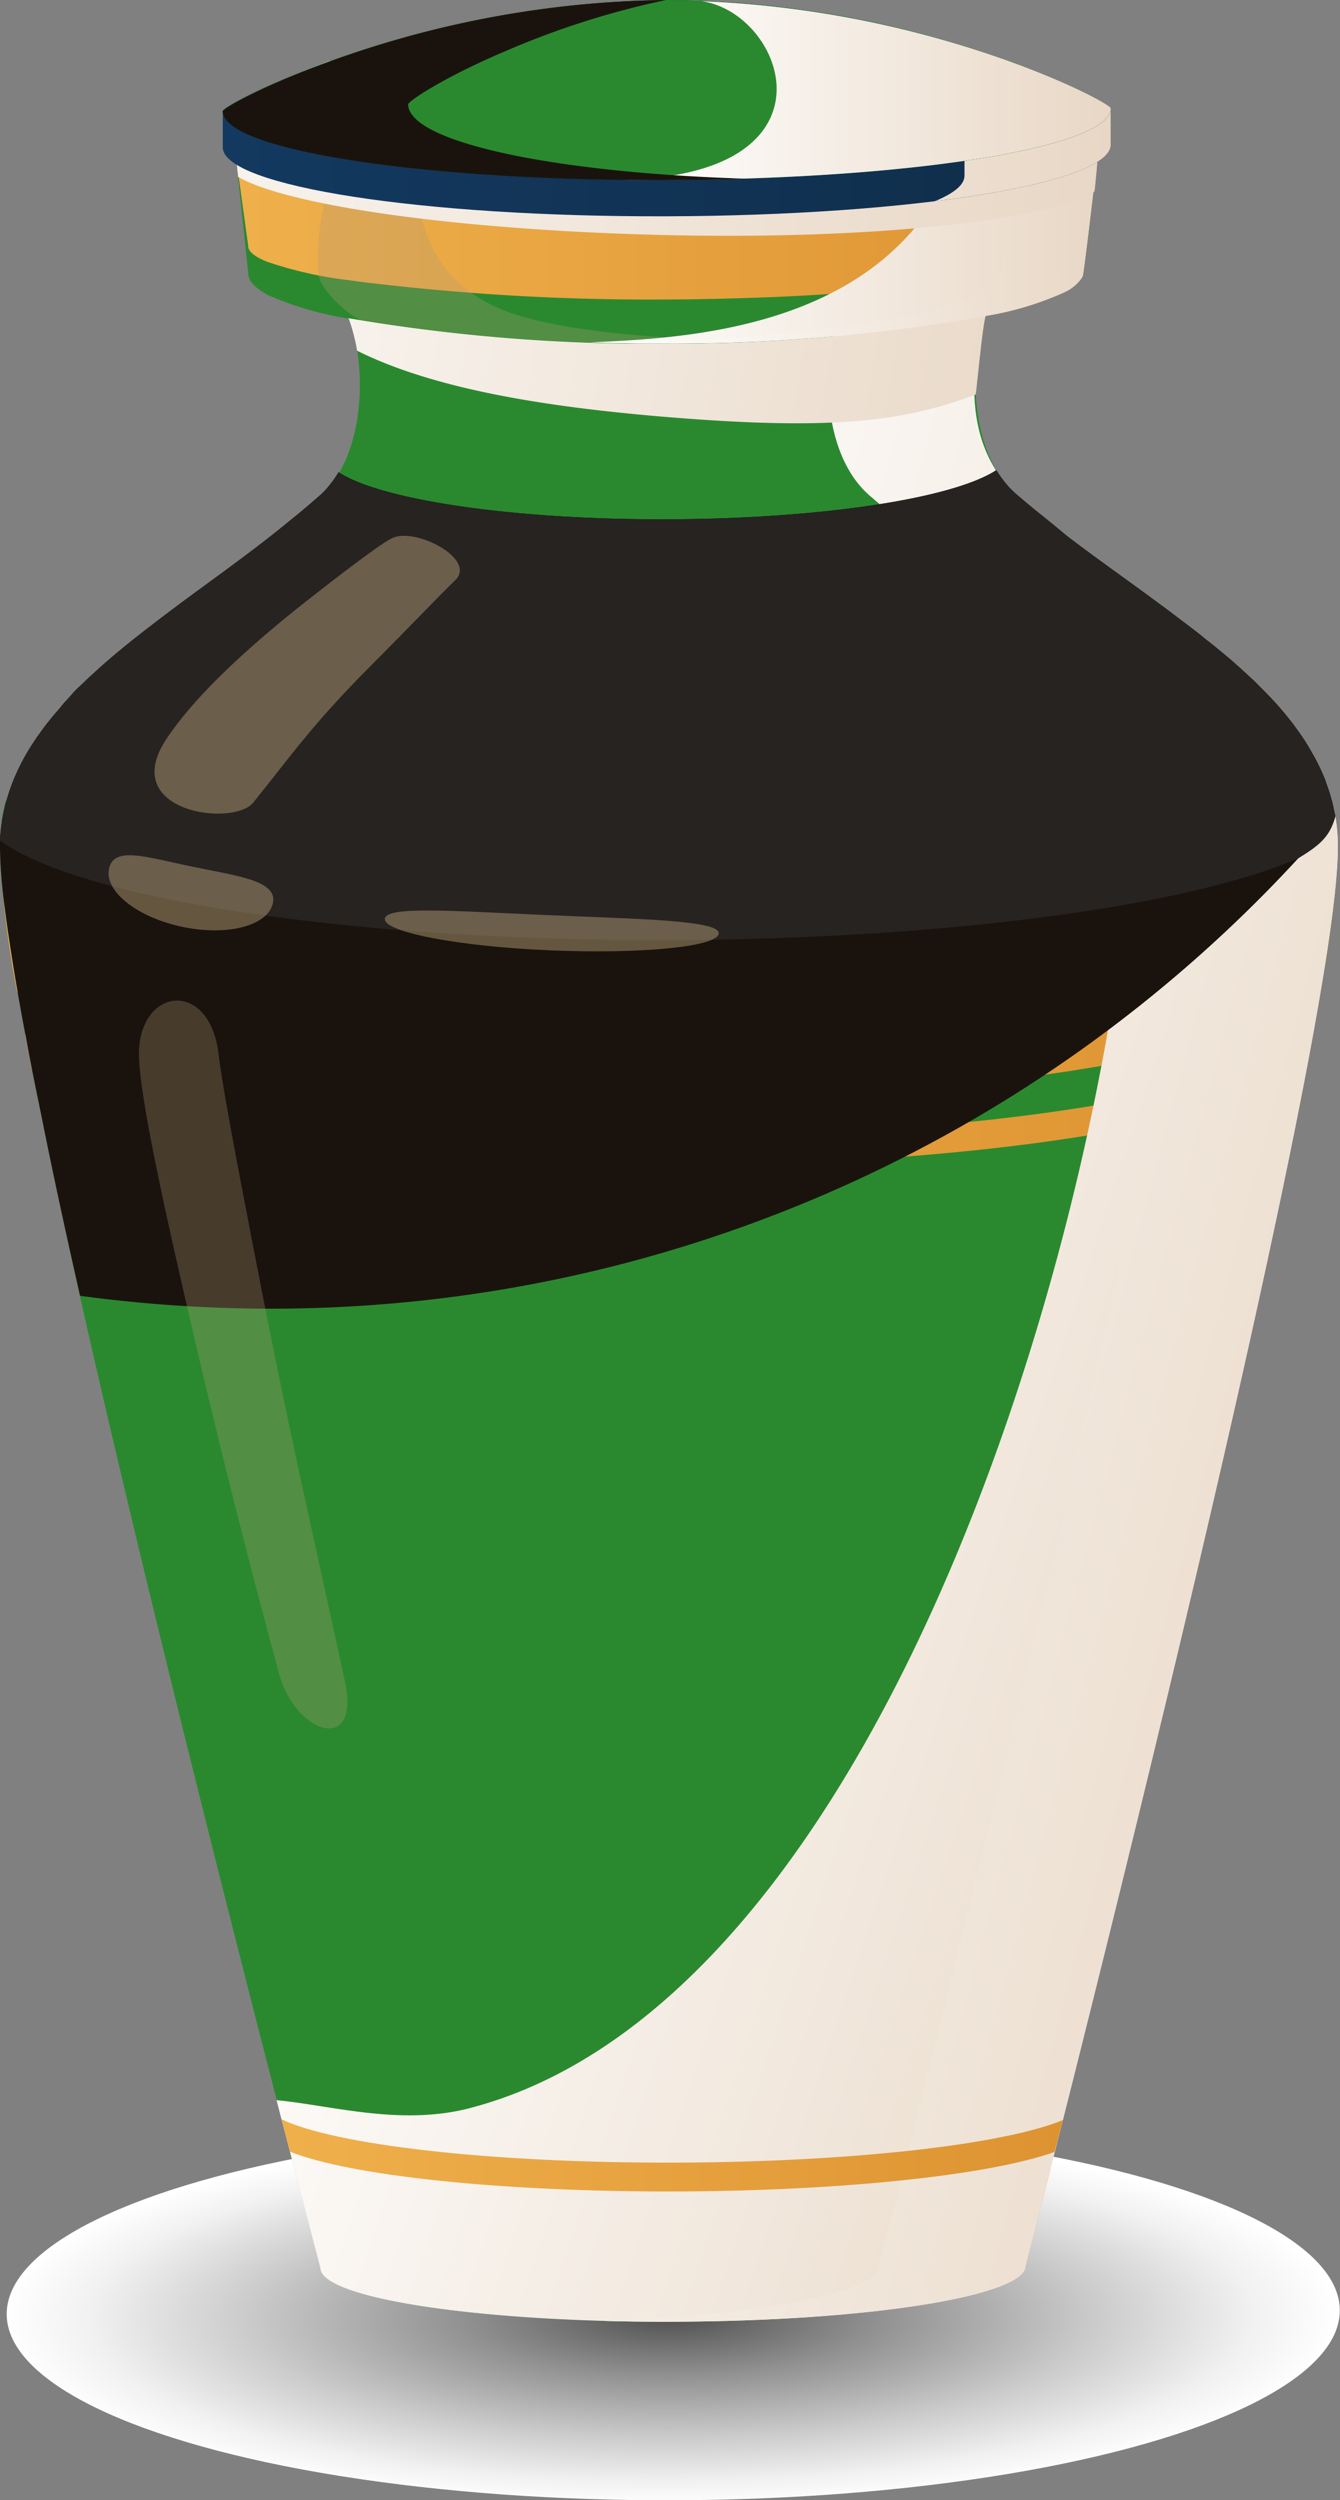 <?xml version="1.0" encoding="UTF-8"?> <svg xmlns="http://www.w3.org/2000/svg" xmlns:xlink="http://www.w3.org/1999/xlink" viewBox="0 0 157.59 293.83"><rect x="0" y="0" width="157.59" height="293.83" fill="#808080" stroke="none"/><defs><style>.cls-1{isolation:isolate;}.cls-15,.cls-17,.cls-18,.cls-19,.cls-2,.cls-21,.cls-24,.cls-8,.cls-9{mix-blend-mode:multiply;}.cls-2{fill:url(#radial-gradient);}.cls-23,.cls-3{fill:#2a892f;}.cls-4{fill:url(#linear-gradient);}.cls-5{fill:url(#linear-gradient-2);}.cls-6{fill:url(#linear-gradient-3);}.cls-7{fill:url(#linear-gradient-4);}.cls-8{fill:url(#linear-gradient-5);}.cls-9{fill:url(#linear-gradient-6);}.cls-10{fill:#1a130d;}.cls-10,.cls-11,.cls-12,.cls-13,.cls-23{mix-blend-mode:screen;}.cls-11{fill:#262321;}.cls-12,.cls-13{fill:#b09b75;}.cls-12{opacity:0.3;}.cls-13{opacity:0.5;}.cls-14{fill:url(#linear-gradient-7);}.cls-15{fill:url(#linear-gradient-8);}.cls-16{fill:url(#linear-gradient-9);}.cls-17{fill:url(#linear-gradient-10);}.cls-18{fill:url(#linear-gradient-11);}.cls-19{fill:url(#linear-gradient-12);}.cls-20{fill:url(#linear-gradient-13);}.cls-21{fill:url(#linear-gradient-14);}.cls-22{fill:url(#linear-gradient-15);}.cls-24{fill:url(#linear-gradient-16);}</style><radialGradient id="radial-gradient" cx="-69.69" cy="159.52" r="55.74" gradientTransform="matrix(1.41, 0, 0, 0.4, 177.2, 208.5)" gradientUnits="userSpaceOnUse"><stop offset="0" stop-color="#515151"></stop><stop offset="0.31" stop-color="#919191"></stop><stop offset="0.64" stop-color="#ccc"></stop><stop offset="0.87" stop-color="#f1f1f1"></stop><stop offset="1" stop-color="#fff"></stop></radialGradient><linearGradient id="linear-gradient" x1="-1.64" y1="112.7" x2="155.7" y2="112.7" gradientTransform="translate(1.34 0.19) rotate(-0.17)" gradientUnits="userSpaceOnUse"><stop offset="0" stop-color="#efb04b"></stop><stop offset="1" stop-color="#dd9331"></stop></linearGradient><linearGradient id="linear-gradient-2" x1="1.25" y1="129.2" x2="152.67" y2="129.2" xlink:href="#linear-gradient"></linearGradient><linearGradient id="linear-gradient-3" x1="0.27" y1="95.46" x2="153.92" y2="95.46" xlink:href="#linear-gradient"></linearGradient><linearGradient id="linear-gradient-4" x1="32.68" y1="264.05" x2="121.41" y2="264.05" xlink:href="#linear-gradient"></linearGradient><linearGradient id="linear-gradient-5" x1="43.37" y1="154.68" x2="162.08" y2="194.49" gradientTransform="translate(1.34 0.19) rotate(-0.17)" gradientUnits="userSpaceOnUse"><stop offset="0" stop-color="#fff"></stop><stop offset="1" stop-color="#e8d7c5"></stop></linearGradient><linearGradient id="linear-gradient-6" x1="38.92" y1="129.25" x2="181.45" y2="167.67" xlink:href="#linear-gradient-5"></linearGradient><linearGradient id="linear-gradient-7" x1="31.08" y1="253.27" x2="122.91" y2="253.27" xlink:href="#linear-gradient"></linearGradient><linearGradient id="linear-gradient-8" x1="-2.87" y1="26.44" x2="126.69" y2="48.97" xlink:href="#linear-gradient-5"></linearGradient><linearGradient id="linear-gradient-9" x1="26.31" y1="29.02" x2="127.8" y2="29.02" gradientTransform="matrix(1, 0, 0, 0.77, 1.34, 4.21)" xlink:href="#linear-gradient"></linearGradient><linearGradient id="linear-gradient-10" x1="67.93" y1="29.02" x2="127.78" y2="29.02" xlink:href="#linear-gradient-5"></linearGradient><linearGradient id="linear-gradient-11" x1="72.05" y1="29.02" x2="127.78" y2="29.02" xlink:href="#linear-gradient-5"></linearGradient><linearGradient id="linear-gradient-12" x1="-17.69" y1="1.77" x2="127.48" y2="29.34" xlink:href="#linear-gradient-5"></linearGradient><linearGradient id="linear-gradient-13" x1="24.82" y1="14.84" x2="129.25" y2="14.84" gradientTransform="translate(1.34 0.19) rotate(-0.17)" gradientUnits="userSpaceOnUse"><stop offset="0" stop-color="#133960"></stop><stop offset="1" stop-color="#0f2d49"></stop></linearGradient><linearGradient id="linear-gradient-14" x1="32.24" y1="14" x2="129.25" y2="14" xlink:href="#linear-gradient-5"></linearGradient><linearGradient id="linear-gradient-15" x1="24.82" y1="10.61" x2="129.25" y2="10.61" xlink:href="#linear-gradient-13"></linearGradient><linearGradient id="linear-gradient-16" x1="71.69" y1="10.65" x2="129.25" y2="10.65" xlink:href="#linear-gradient-5"></linearGradient></defs><title>Asset 1</title><g class="cls-1"><g id="Layer_2" data-name="Layer 2"><g id="Layer_1-2" data-name="Layer 1"><ellipse class="cls-2" cx="79.2" cy="271.74" rx="78.39" ry="22.1" transform="translate(-0.83 0.24) rotate(-0.17)"></ellipse><path class="cls-3" d="M157.34,99.45a116,116,0,0,1-2,16.67c-.3,1.82-.65,3.74-1,5.75-.24,1.27-.48,2.58-.74,3.92-9.32,48.9-33,140.51-33,140.51,0,3.55-18.53,6.49-41.43,6.56s-41.46-2.76-41.47-6.31c0,0-17.14-64.65-28.31-114.26C7.78,145.05,6.27,138.13,5,131.77c-.17-.84-.34-1.68-.51-2.49-.51-2.5-1-4.91-1.41-7.2,0-.18-.07-.35-.11-.52-.13-.73-.27-1.47-.4-2.18-.4-2.2-.76-4.28-1.07-6.22-.12-.78-.25-1.53-.35-2.26-.23-1.47-.42-2.83-.58-4.11A59.45,59.45,0,0,1,0,99.92c0-.38,0-.76,0-1.13s0-.65.07-1,.08-.74.13-1.09c0-.11,0-.22,0-.33s.09-.5.13-.74a.24.24,0,0,0,0-.09c.09-.45.2-.9.32-1.35A.94.94,0,0,1,.82,94c.05-.21.12-.43.19-.65a7.49,7.49,0,0,1,.25-.76l.26-.7c.11-.29.24-.59.37-.88s.16-.36.25-.53.21-.44.31-.66c.25-.49.52-1,.81-1.45.12-.22.25-.42.38-.64a41,41,0,0,1,6.84-8l.61-.56q1.56-1.43,3.23-2.8c.89-.73,1.81-1.47,2.75-2.19l1.41-1.09,2.12-1.6,1.54-1.14c2.06-1.52,4.17-3,6.25-4.61.51-.39,1-.77,1.56-1.17,2.6-2,5.16-4,7.57-6.1.24-.2.45-.42.67-.63s.41-.46.6-.69a11.29,11.29,0,0,0,1.06-1.53l.1-.18c2.37-4.15,2.75-9.81,2.07-14.2,0-.22-.07-.45-.12-.67a3.25,3.25,0,0,0-.08-.43,15.39,15.39,0,0,0-.52-2c-.07-.25-.15-.47-.23-.69a38.31,38.31,0,0,1-9.62-2.8C30,33.84,29.2,33,29.2,32.21c0-.17-1.53-14.45-1.53-14.45l101.51-.31s-1.73,15-1.85,15a1.52,1.52,0,0,1-.17.3,5.1,5.1,0,0,1-2,1.61h0a36.86,36.86,0,0,1-9.18,2.76,2.47,2.47,0,0,0-.1.29A19.69,19.69,0,0,0,115,41c-.62,4.18-.3,9.52,1.8,13.59.14.29.29.56.44.81a11.61,11.61,0,0,0,1.08,1.52c.19.24.4.47.61.69s.43.43.67.63c.5.43,1,.85,1.5,1.27.31.26.62.52.94.77l1.84,1.48L125.49,63c3.37,2.57,6.84,5,10.2,7.48l.1.07,1.46,1.08.36.27,2.51,1.9c.48.36.94.72,1.39,1.09s.92.72,1.37,1.09l.67.55c.89.72,1.75,1.46,2.58,2.23l.61.56c.4.36.8.74,1.19,1.13l.58.58.57.58a37.33,37.33,0,0,1,2.6,3c.33.41.63.81.93,1.23a26,26,0,0,1,1.64,2.54l.37.65a23.15,23.15,0,0,1,1.3,2.82,5.1,5.1,0,0,1,.19.55,14.42,14.42,0,0,1,.45,1.41c.06.18.1.36.15.54.13.53.25,1.09.34,1.64A22.26,22.26,0,0,1,157.34,99.45Z"></path><path class="cls-4" d="M157.34,99.45a116,116,0,0,1-2,16.67c-6.07,7.28-38.07,12.92-76.63,13s-70.62-5.34-76.7-12.58A114,114,0,0,1,0,99.92a22.16,22.16,0,0,1,.27-3.5c11.27,6.36,42.14,10.85,78.42,10.74s67.11-4.79,78.36-11.22A22.26,22.26,0,0,1,157.34,99.45Z"></path><path class="cls-5" d="M154.38,121.87c-.24,1.27-.48,2.58-.74,3.92-9.5,6.37-39.24,11.09-74.47,11.19-36.39.11-67-4.72-75.43-11.36-.27-1.39-.53-2.74-.79-4.06,7.2,7,38.59,12.15,76.21,12C115.36,133.49,145.79,128.51,154.38,121.87Z"></path><path class="cls-6" d="M155.54,90.87c0,.08,0,.16,0,.23-9.75,6.53-40.27,11.37-76.41,11.48C42,102.7,10.82,97.8,1.88,91.06a25.88,25.88,0,0,1,1.31-2.57c10.42,6.27,40.46,10.73,75.87,10.62,34.77-.11,64.34-4.59,75.22-10.74.11.2.23.4.34.61.25.46.48.92.7,1.39C155.4,90.53,155.47,90.7,155.54,90.87Z"></path><path class="cls-7" d="M123.52,255c-1.81,7.07-2.89,11.27-2.89,11.27,0,3.55-18.53,6.49-41.43,6.56s-41.46-2.76-41.47-6.31c0,0-1.11-4.19-2.95-11.25,2.51,3.42,21.42,6,44.38,6S121,258.47,123.52,255Z"></path><path class="cls-8" d="M157.34,99.45c.06,19.33-22.6,111.14-32.34,149.71-.34,1.32-.65,2.56-1,3.75-.19.73-.37,1.44-.53,2.12-1.81,7.07-2.89,11.27-2.89,11.27,0,3.55-18.53,6.49-41.43,6.56s-41.46-2.76-41.47-6.31c0,0-1.11-4.19-2.95-11.25-.2-.78-.42-1.59-.63-2.43-.31-1.21-.64-2.47-1-3.81-.19-.72-.38-1.48-.58-2.24,6.48.62,14.45,3,22.48,1,56.62-14.4,83.58-134.9,78.15-173.43a39,39,0,0,0-1-6.39C145.05,77.24,157.3,85.92,157.34,99.45Z"></path><path class="cls-9" d="M157.34,99.45c.08,24.62-36.71,166.85-36.71,166.85,0,3.55-18.53,6.49-41.43,6.56-3,0-5.86,0-8.64-.12,18.74-.66,32.79-3.3,32.78-6.39,0,0,36.79-142.23,36.71-166.85-.05-18-21.86-27.48-37.77-41.25-6.53-5.65-5.5-19-2.72-22.9,2-2.82,10.68-2.85,10.68-2.85l1.65-15,17.29-.06s-3.8,17.88-13.25,19.67c0,0-4.79,13.39,3.65,21.08C135.13,72.37,157.29,81.4,157.34,99.45Z"></path><path class="cls-10" d="M157.05,95.94q-2.15,2.5-4.37,4.93A164.11,164.11,0,0,1,32.3,153.8a167.6,167.6,0,0,1-22.88-1.51C7.78,145.05,6.27,138.13,5,131.77c-.17-.84-.34-1.68-.51-2.49-.51-2.5-1-4.91-1.41-7.2-.18-.93-.35-1.82-.51-2.7-.4-2.2-.76-4.28-1.07-6.22-.12-.78-.25-1.53-.35-2.26-.23-1.47-.42-2.83-.58-4.11A59.45,59.45,0,0,1,0,99.92c0-.38,0-.76,0-1.13a20.06,20.06,0,0,1,.43-3.34c.09-.41.18-.82.29-1.21a23.84,23.84,0,0,1,2.89-6.49c.21-.33.43-.67.66-1s.58-.83.88-1.23.46-.6.7-.9.55-.68.84-1,.55-.65.83-1l.08-.08c.29-.32.59-.64.9-1s.66-.69,1-1l.94-.9.61-.56q1.56-1.43,3.23-2.8c.89-.73,1.81-1.47,2.75-2.19l1.41-1.09,2.12-1.6c4.35-3.25,9-6.49,13.27-10l1.37-1.11c.78-.65,1.53-1.29,2.28-1.95.24-.2.45-.41.67-.63s.41-.46.6-.69a11.29,11.29,0,0,0,1.06-1.53c5,3.27,20.48,5.6,38.7,5.54s33.64-2.48,38.67-5.78a11.61,11.61,0,0,0,1.08,1.52,8.12,8.12,0,0,0,.61.69c.22.22.44.43.67.63.5.43,1,.85,1.5,1.27.32.26.62.52.94.77l1.84,1.48L125.49,63c3.37,2.57,6.84,5,10.2,7.48l.1.07,1.46,1.08.36.27,2.51,1.9c.48.36.94.72,1.39,1.09s.92.72,1.37,1.09l.67.55.54.45c.46.38.93.78,1.37,1.18.22.19.45.39.67.6l.61.56c.4.37.81.74,1.19,1.13l.58.58.57.58a39.22,39.22,0,0,1,3.08,3.58l.45.62a26,26,0,0,1,1.64,2.54l.37.65c.25.46.48.92.7,1.39.14.29.26.59.39.89s.17.43.25.66.11.28.15.43a14.42,14.42,0,0,1,.45,1.41c.06.18.1.35.15.53a.43.43,0,0,1,0,0c.06.26.12.52.17.78S157,95.66,157.05,95.94Z"></path><path class="cls-11" d="M157.05,95.94c-.65,2.37-1.77,3.35-4.37,4.93-12.76,5.53-40.72,9.45-73.26,9.61H78.7c-22.47.07-42.83-1.68-57.57-4.54C11.18,104,3.78,101.55,0,98.79a20.06,20.06,0,0,1,.43-3.34c.09-.41.18-.82.29-1.21a20.71,20.71,0,0,1,1.13-3.18,25.88,25.88,0,0,1,1.31-2.57c.15-.25.29-.49.45-.74s.43-.67.66-1,.58-.83.88-1.23.46-.6.7-.9.55-.68.84-1,.55-.65.83-1l.08-.08c.29-.32.59-.64.9-1s.66-.69,1-1l.94-.9.61-.56q1.56-1.43,3.23-2.8c.89-.73,1.81-1.47,2.75-2.19l1.41-1.09,2.12-1.6c4.35-3.25,9-6.49,13.27-10l1.37-1.11c.78-.65,1.53-1.29,2.28-1.95.24-.2.45-.41.67-.63s.41-.46.6-.69a11.29,11.29,0,0,0,1.06-1.53c5,3.27,20.48,5.6,38.7,5.54s33.64-2.48,38.67-5.78a11.61,11.61,0,0,0,1.08,1.52,8.12,8.12,0,0,0,.61.69c.22.22.44.43.67.63.5.43,1,.85,1.5,1.27.32.26.62.52.94.77l1.84,1.48L125.49,63c3.37,2.57,6.84,5,10.2,7.48l.1.07,1.46,1.08.36.27,2.51,1.9c.48.36.94.72,1.39,1.09s.92.72,1.37,1.09l.67.55.54.45c.46.38.93.78,1.37,1.18.22.19.45.39.67.6l.61.56c.4.37.81.74,1.19,1.13l.58.58.57.58a39.22,39.22,0,0,1,3.08,3.58l.45.62a26,26,0,0,1,1.64,2.54s0,0,0,0c.11.2.23.4.34.61.25.46.48.92.7,1.39.08.16.15.33.22.5l.17.39c.09.22.17.43.25.66s.11.28.15.43a14.42,14.42,0,0,1,.45,1.41c.06.18.1.35.15.53a.43.43,0,0,1,0,0c.06.26.12.52.17.78S157,95.66,157.05,95.94Z"></path><path class="cls-12" d="M32.83,196.74c-3.37-12.41-7.49-28.25-12.37-49.94-2.36-10.46-4.11-19.39-4.12-22.9,0-7.88,8.31-8.92,9.37,0,.41,3.47,1.66,10.16,4.12,22.89C34.2,169.43,37,181,40.55,197.54,42.45,206.28,34.76,203.81,32.83,196.74Z"></path><path class="cls-13" d="M19.47,87c3-4.61,8.71-10.17,16.48-16.29,3.5-2.75,9-7,10.26-7.51,2.8-1.19,9.88,2.53,7.32,5-2,1.92-5.87,6-10.19,10.31-6.64,6.68-9.12,10.31-13.56,15.82C27.46,97.21,14,95.5,19.47,87Z"></path><path class="cls-14" d="M125,249.16c-.34,1.32-.65,2.56-1,3.75-7.46,2.67-24.58,4.58-44.51,4.64-20.72.06-38.43-1.88-45.39-4.68-.31-1.21-.64-2.47-1-3.81,6.18,3,24.61,5.17,46.37,5.1C100.37,254.1,118.14,252,125,249.16Z"></path><path class="cls-13" d="M32.1,106.12c-.56,2.67-5.33,3.93-10.65,2.81s-9.19-4.17-8.63-6.84,4.31-1.38,9.63-.27S32.66,103.45,32.1,106.12Z"></path><path class="cls-13" d="M84.53,109.69c-.07,1.56-8.91,2.45-19.76,2S45.19,109.55,45.26,108s7.9-.94,18.74-.47S84.6,108.13,84.53,109.69Z"></path><path class="cls-15" d="M115.93,37.12c-.36,1-1,7.93-1.18,9.25-8.31,3.11-16.51,4.27-36.31,2.64C64.09,47.83,51,45.71,42,41.22a22.68,22.68,0,0,0-1-3.82,211.78,211.78,0,0,0,37.29,3A210.92,210.92,0,0,0,115.93,37.12Z"></path><path class="cls-16" d="M129.18,17.45l-.46,3.1C128.18,24,127.4,29,127.32,29a1,1,0,0,1-.17.23,5.08,5.08,0,0,1-2,1.24h0a45.06,45.06,0,0,1-9.18,2.14A247.31,247.31,0,0,1,88.42,35c-3.25.11-6.63.19-10.08.2a278.67,278.67,0,0,1-35.76-2.06c-.52-.06-1-.14-1.52-.21a46.3,46.3,0,0,1-9.62-2.16c-1.46-.58-2.25-1.2-2.25-1.84,0-.09-.66-4.84-1.11-8.1-.18-1.38-.33-2.49-.39-2.89a8.24,8.24,0,0,0,1,.47,40,40,0,0,0,7.55,1.88c.8.14,1.66.26,2.55.4h.07c3,.42,6.42.82,10.21,1.16,8.34.76,18.41,1.26,29.2,1.23A287.3,287.3,0,0,0,118,20.4a48.66,48.66,0,0,0,9.72-2.25h0a8.84,8.84,0,0,0,1.41-.69Z"></path><path class="cls-12" d="M88.44,40.12c-3.26.15-6.63.24-10.08.25a217.25,217.25,0,0,1-35.77-2.69c-.25-.11-.47-.22-.69-.34-1.45-.76-4.3-3.46-4.46-5.16a28.19,28.19,0,0,1,1.37-10.63h.07c3,.55,6.42,1.07,10.21,1.52.74,4.93,2.79,11.56,12.79,14.26C68.55,39.14,77.91,39.81,88.44,40.12Z"></path><path class="cls-17" d="M129.18,17.45s-1.73,15-1.85,15a1.52,1.52,0,0,1-.17.3,5.1,5.1,0,0,1-2,1.61h0a36.86,36.86,0,0,1-9.18,2.76,210.92,210.92,0,0,1-37.57,3.25c-3.06,0-6.06,0-9-.14,11.33-.46,32-1.63,41.16-17.74,2.73-.38,5.24-.8,7.47-1.24a38.91,38.91,0,0,0,9.72-2.9h0a9.6,9.6,0,0,0,1.41-.9Z"></path><path class="cls-18" d="M129.18,17.45s-1.73,15-1.85,15a1.52,1.52,0,0,1-.17.3,5.1,5.1,0,0,1-2,1.61h0a36.86,36.86,0,0,1-9.18,2.76,210.92,210.92,0,0,1-37.57,3.25c-1.64,0-3.25,0-4.84,0a202.59,202.59,0,0,0,32.66-3.18,37,37,0,0,0,9.19-2.76h0a5.05,5.05,0,0,0,2-1.61,1.14,1.14,0,0,0,.17-.3c.09,0,.92-7,1.43-11.43a35.92,35.92,0,0,0,8.73-2.7h0a9.6,9.6,0,0,0,1.41-.9Z"></path><path class="cls-19" d="M129.18,17.45s-.2,2.78-.46,5.06c-6.16,3.49-26.34,5.66-50.27,5.12S34.07,24.26,28,20.79c-.19-1.78-.24-2.3-.3-2.81a7.85,7.85,0,0,0,1,.61A33,33,0,0,0,36.26,21c.8.18,1.66.34,2.55.52h.07c3,.55,6.42,1.07,10.21,1.52A246.52,246.52,0,0,0,78.3,24.69,221.65,221.65,0,0,0,118,21.25a38.91,38.91,0,0,0,9.72-2.9h0a9.6,9.6,0,0,0,1.41-.9Z"></path><path class="cls-20" d="M130.63,12.73V17c0,4.56-23.35,8.33-52.19,8.42s-52.23-3.54-52.24-8.1V13.05c0-.35,4.69-3,12.46-5.81,9.56-1.8,23.81-3,39.72-3s30.16,1,39.75,2.78C125.92,9.76,130.63,12.38,130.63,12.73Z"></path><path class="cls-21" d="M130.63,12.73V17c0,2.69-8.11,5.1-20.7,6.65,2.27-.93,3.5-1.94,3.5-3V16.4c0-.35-4.7-3-12.5-5.74C91.35,8.92,77.09,7.83,61.19,7.88c-10.14,0-19.58.52-27.58,1.34,1.48-.64,3.18-1.31,5-2,9.56-1.8,23.81-3,39.72-3s30.16,1,39.75,2.78C125.92,9.76,130.63,12.38,130.63,12.73Z"></path><path class="cls-22" d="M130.63,12.73c0,4.56-23.36,8.32-52.2,8.41S26.21,17.61,26.2,13.05c0-.35,4.69-3,12.46-5.81A120.09,120.09,0,0,1,78.37,0a120.18,120.18,0,0,1,39.76,7C125.92,9.76,130.63,12.38,130.63,12.73Z"></path><path class="cls-23" d="M130.63,12.73c0,4.56-23.36,8.32-52.2,8.41S26.21,17.61,26.2,13.05c0-.35,4.69-3,12.46-5.81A120.09,120.09,0,0,1,78.37,0a120.18,120.18,0,0,1,39.76,7C125.92,9.76,130.63,12.38,130.63,12.73Z"></path><path class="cls-24" d="M130.63,12.73c0,4.56-23.36,8.32-52.2,8.41-1.8,0-3.58,0-5.33,0,26.28-.53,19.18-19.66,9.39-21A121.53,121.53,0,0,1,118.13,7C125.92,9.76,130.63,12.38,130.63,12.73Z"></path><path class="cls-10" d="M87.73,21c-3,.1-6.13.16-9.3.17-28.84.09-52.22-3.53-52.23-8.09,0-.35,4.69-3,12.46-5.81A119.88,119.88,0,0,1,78.33,0,98.78,98.78,0,0,0,59.47,6C52.35,9,48,11.89,48,12.26,48.06,16.71,65.2,20.32,87.73,21Z"></path></g></g></g></svg> 